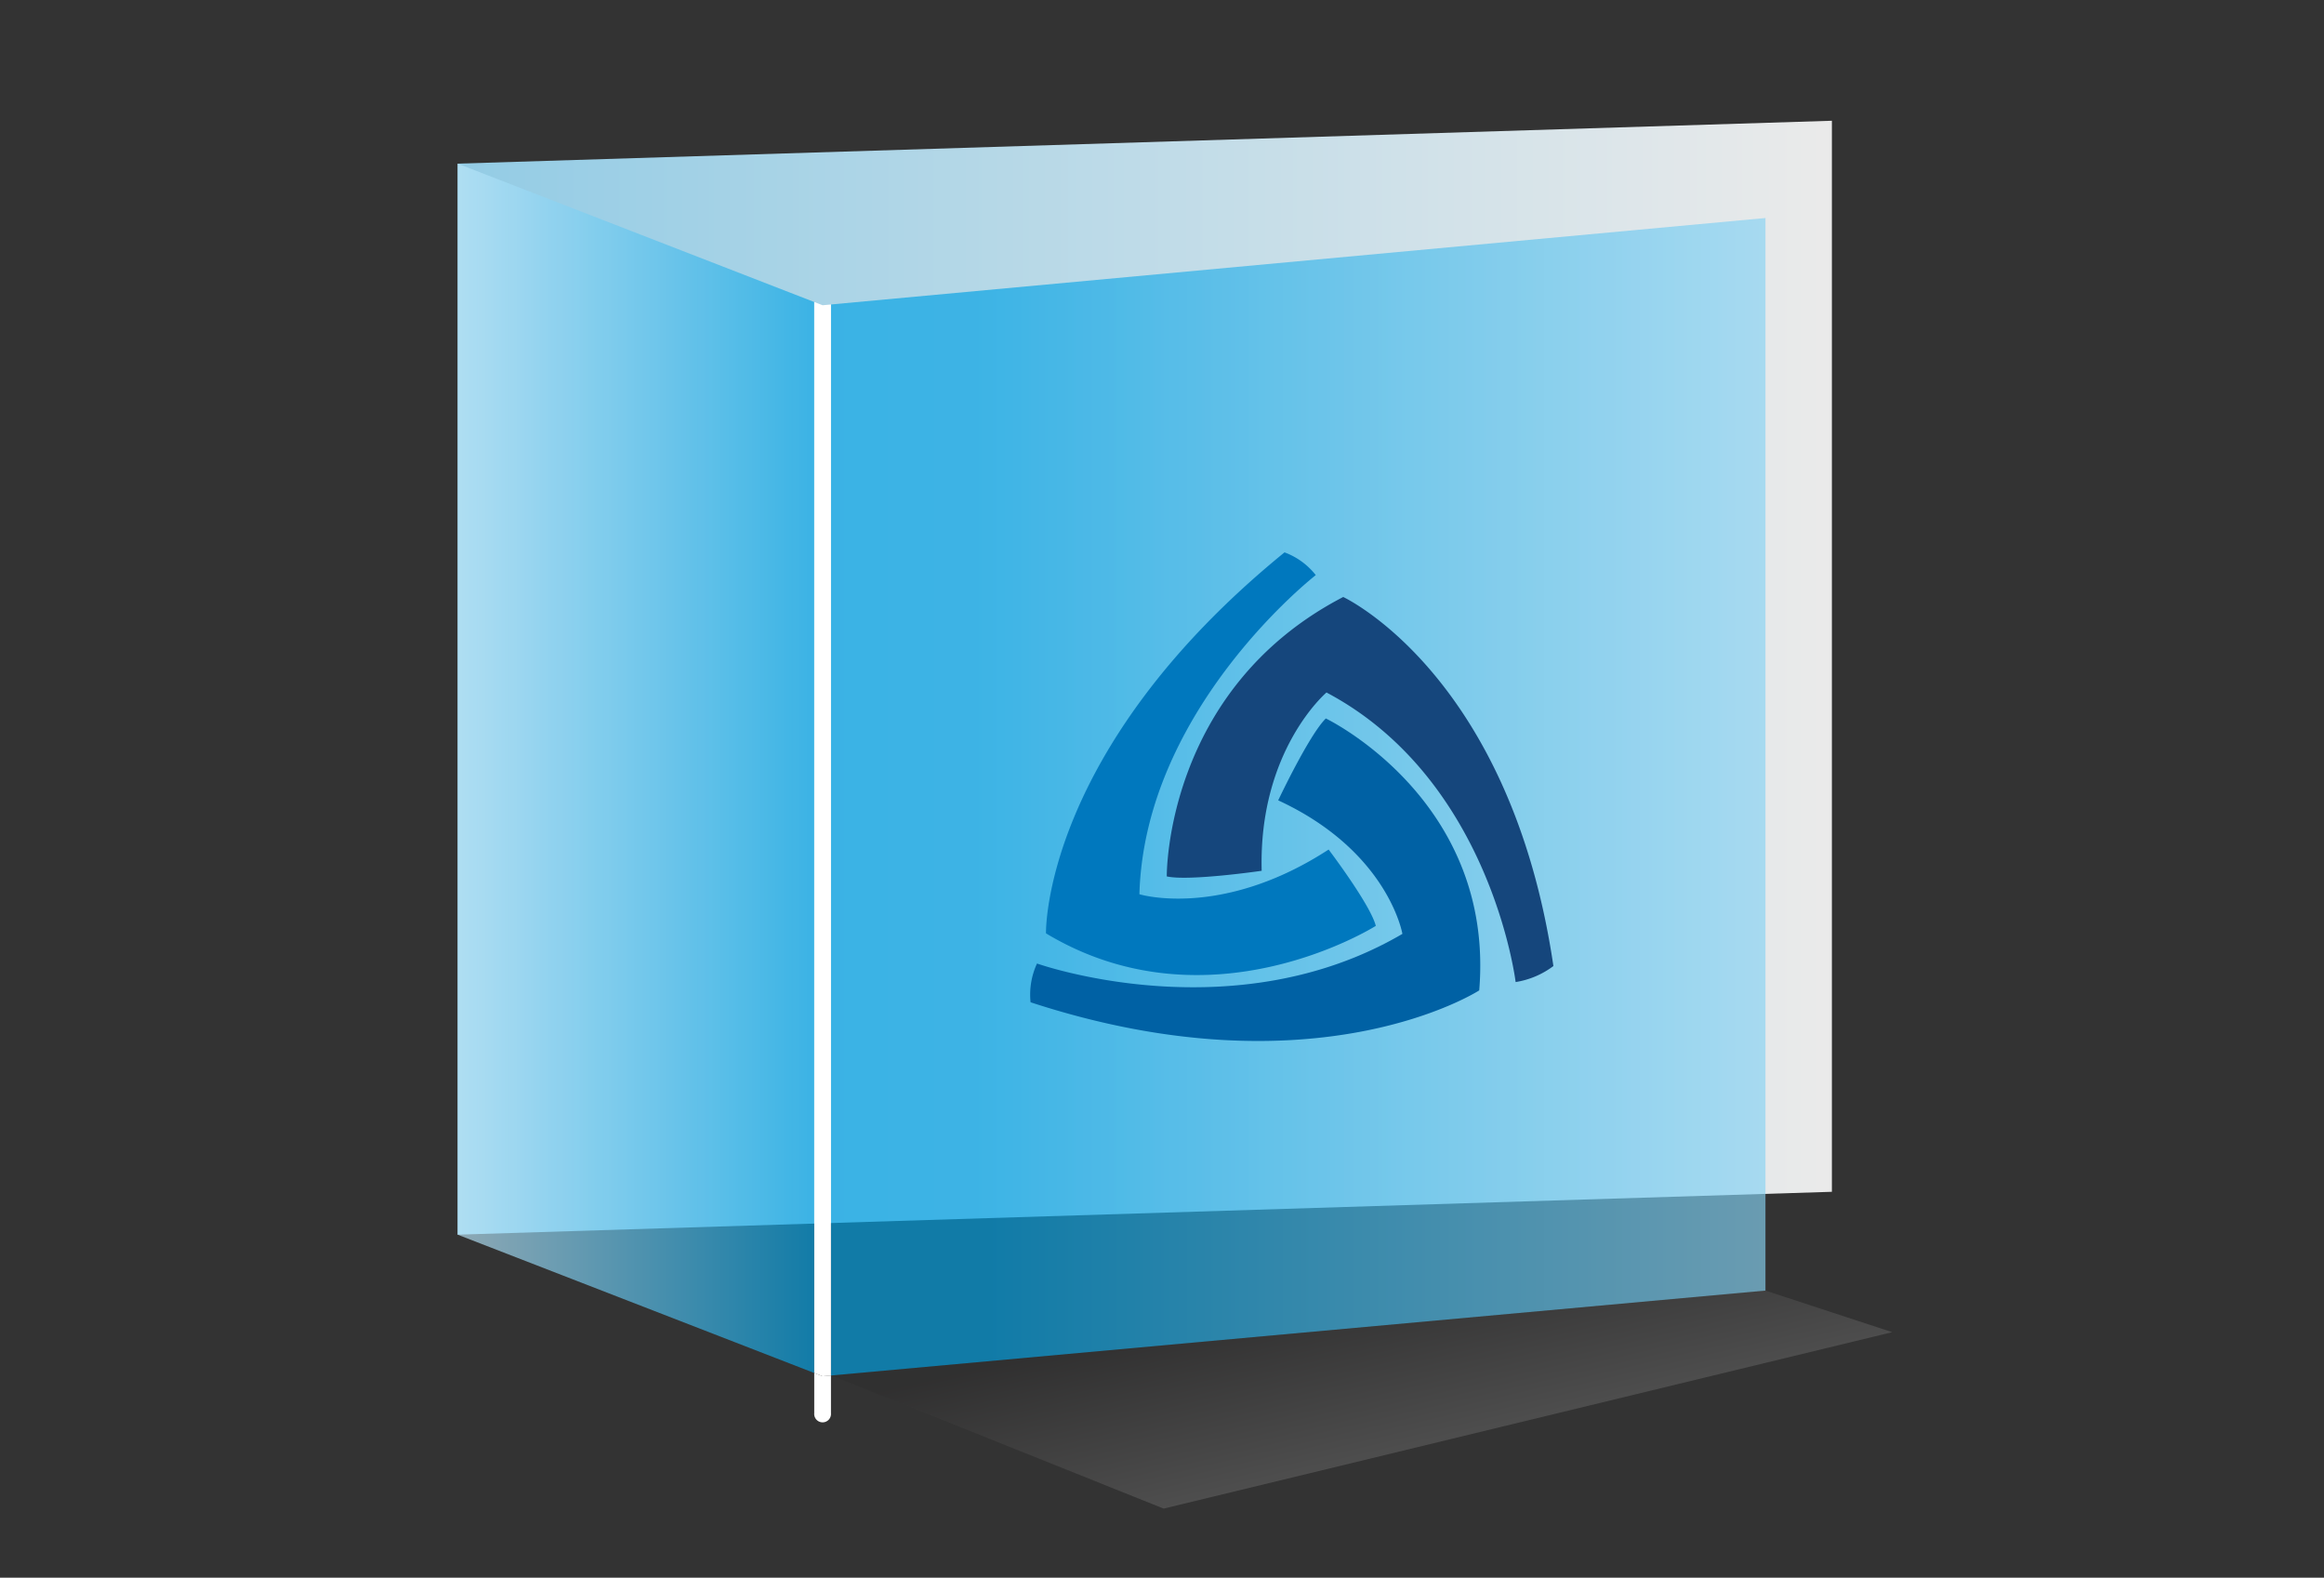 <svg xmlns="http://www.w3.org/2000/svg" xmlns:xlink="http://www.w3.org/1999/xlink" viewBox="0 0 360 244.32"><rect x="0" y="0" width="360" height="244.32" fill="#333333" stroke="none"/><defs><style>.cls-1{isolation:isolate;}.cls-2{opacity:0.9;fill:url(#linear-gradient);}.cls-3,.cls-4{opacity:0.66;}.cls-3{fill:url(#linear-gradient-2);}.cls-4{fill:url(#linear-gradient-3);}.cls-5{fill:#fff;}.cls-6{fill:#0078be;}.cls-7{fill:#15467c;}.cls-8{fill:#0061a4;}.cls-9{opacity:0.15;mix-blend-mode:multiply;fill:url(#linear-gradient-4);}</style><linearGradient id="linear-gradient" x1="70.89" y1="104.95" x2="283.77" y2="104.95" gradientUnits="userSpaceOnUse"><stop offset="0" stop-color="#9eddf9"/><stop offset="1" stop-color="#fff"/></linearGradient><linearGradient id="linear-gradient-2" x1="136.85" y1="118.98" x2="57.49" y2="118.98" gradientUnits="userSpaceOnUse"><stop offset="0.13" stop-color="#00a1e4"/><stop offset="1" stop-color="#ebf7fe"/></linearGradient><linearGradient id="linear-gradient-3" x1="122.32" y1="123.39" x2="362.73" y2="123.39" xlink:href="#linear-gradient-2"/><linearGradient id="linear-gradient-4" x1="221.88" y1="256.53" x2="205.98" y2="188.39" gradientUnits="userSpaceOnUse"><stop offset="0.41" stop-color="#fff"/><stop offset="0.85" stop-color="#231f20"/></linearGradient></defs><g class="cls-1"><g id="Layer_1" data-name="Layer 1"><polygon class="cls-2" points="283.77 184.56 70.89 191.2 70.89 25.34 283.77 18.7 283.77 184.56"/><polygon class="cls-3" points="70.89 25.34 70.89 191.2 126.13 212.62 126.13 46.77 70.89 25.34"/><polygon class="cls-4" points="273.48 33.76 128.72 47.15 128.72 213.01 273.48 199.86 273.48 33.76"/><path class="cls-5" d="M126.13,212.62v6.23a1.3,1.3,0,1,0,2.59,0V213l-1.29.12Z"/><polygon class="cls-5" points="127.43 47.27 126.13 46.77 126.13 212.62 127.43 213.13 128.72 213.01 128.72 47.15 127.43 47.27"/><path class="cls-6" d="M205.81,131.56s6.48,8.54,7.31,11.82c0,0-25.85,16.34-51.09,1.16,0,0-.68-28.36,36.95-59a11,11,0,0,1,4.84,3.52s-26.51,20.6-27.32,49.42C176.5,138.49,189.22,142.35,205.81,131.56Z"/><path class="cls-7" d="M195.44,134.85s-11.28,1.64-14.7.87c0,0-.35-28.91,27.33-43.27,0,0,25.9,12,32.56,57.15a13.12,13.12,0,0,1-5.85,2.48s-3.81-31.35-29.3-44.84C205.48,107.24,194.94,116.17,195.44,134.85Z"/><path class="cls-8" d="M198,123.94s4.8-10.16,7.38-12.68c0,0,26.21,12.56,23.76,42.11,0,0-25.21,16.33-69.5,1.84a11.45,11.45,0,0,1,1-6S191,160,217.24,144.62C217.24,144.62,215.06,131.83,198,123.94Z"/><polygon class="cls-9" points="293.11 206.3 273.48 199.86 128.78 213 180.26 233.62 293.11 206.3"/></g></g></svg>